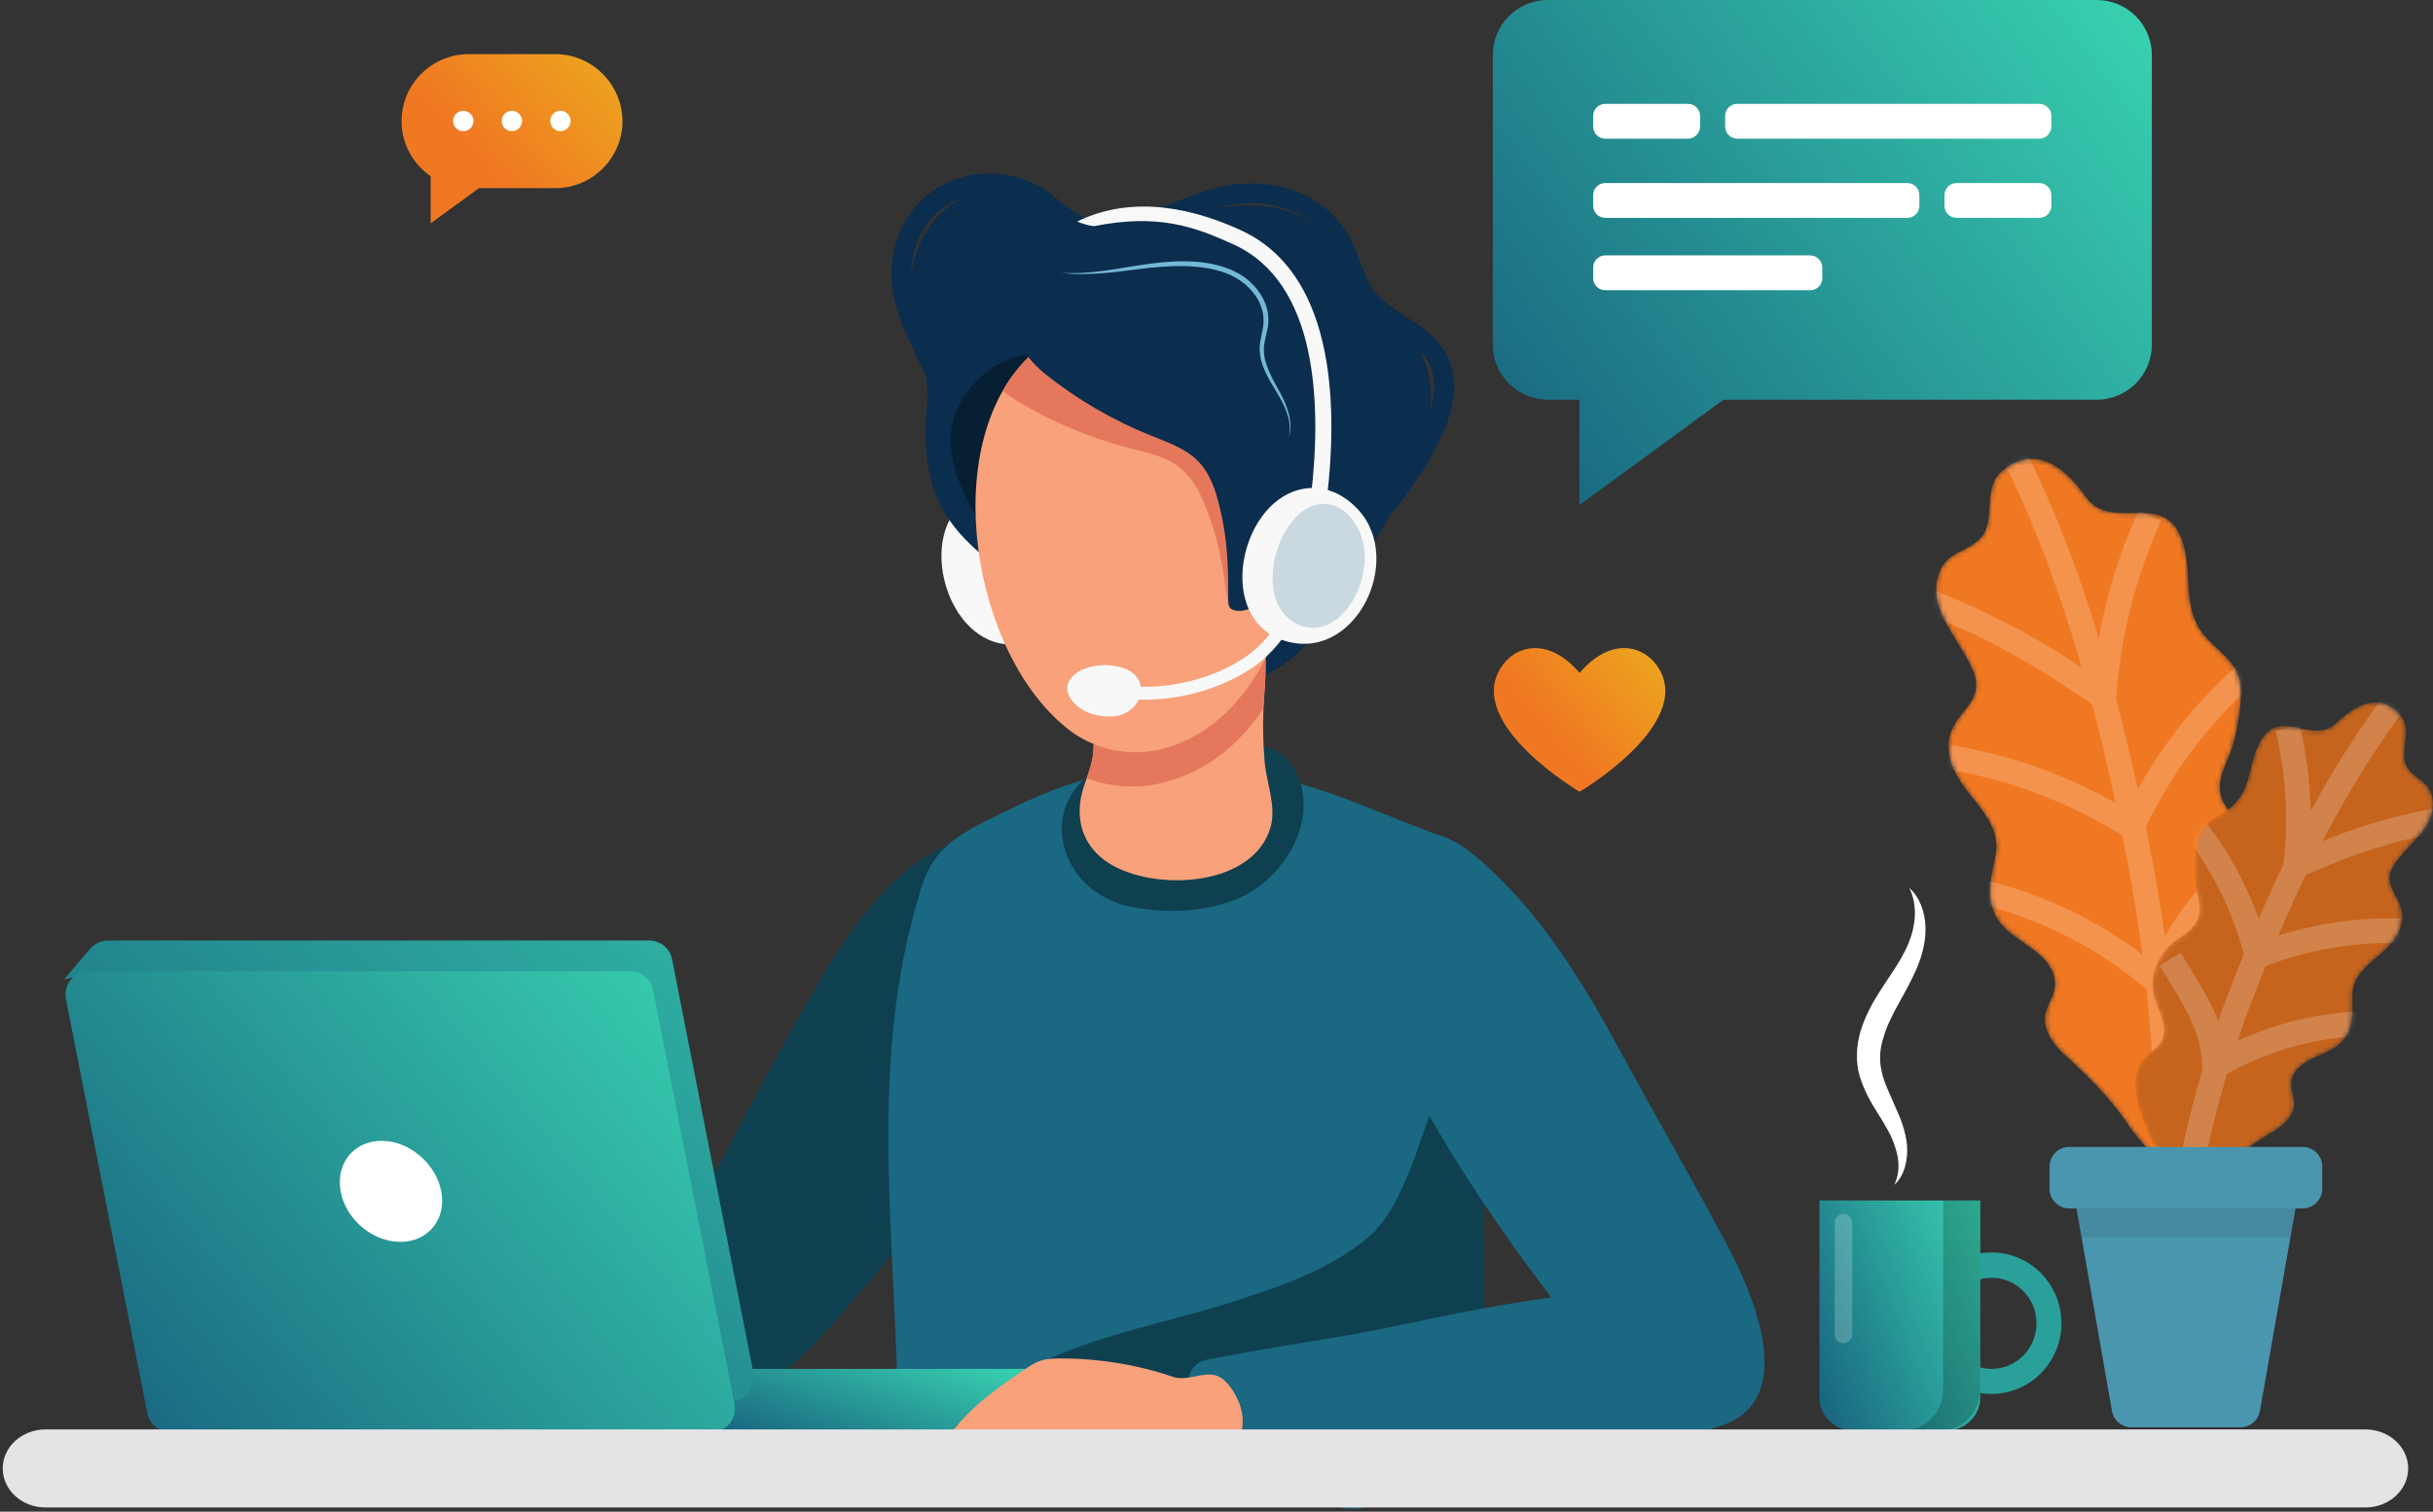<svg width="494" height="307" viewBox="0 0 494 307" fill="none" xmlns="http://www.w3.org/2000/svg">
<rect x="0" y="0" width="494" height="307" fill="#333333" stroke="none"/>
<path d="M194.81 102.782C186.067 111.762 193.993 133.75 207.938 130.566C222.918 127.137 220.685 103.816 207.121 99.979C201.864 98.483 197.642 99.897 194.81 102.782Z" fill="#F8F8F8"/>
<path d="M264.345 131.791C261.022 135.002 257.155 137.506 252.552 138.54C243.809 140.526 235.61 136.689 228.311 132.281C220.521 127.546 212.759 122.757 205.405 117.368C200.148 113.504 194.782 109.395 191.514 103.626C187.728 96.932 187.51 88.904 188.273 81.421C188.79 76.332 186.421 71.76 185.386 66.889C183.343 57.419 185.44 46.262 194.265 40.819C198.786 38.044 203.498 38.452 208.237 40.493C211.86 42.044 215.264 44.221 219.078 45.309C227.194 47.622 235.964 44.438 243.918 42.806C249.665 41.636 255.956 41.01 261.621 42.887C267.94 45.01 270.936 49.609 274.368 54.943C277.31 59.514 281.777 62.943 285.345 66.998C290.111 72.44 291.555 79.325 289.948 86.319C287.605 96.605 281.668 105.449 276.52 114.457C273.252 120.28 269.411 126.866 264.345 131.791Z" fill="#0B2D4E"/>
<path d="M199.331 229.43C209.817 213.266 216.354 193.455 207.23 175.223C206.304 173.372 205.187 171.358 203.226 170.705C199.004 169.29 193.284 170.814 189.607 172.964C176.888 180.42 169.098 194.462 161.935 206.952C154.499 219.933 148.044 233.43 140.581 246.411C137.558 251.663 134.507 256.969 132.873 262.82C131.457 267.936 131.294 273.787 133.227 278.794C141.616 300.428 164.659 273.923 171.658 265.922C181.709 254.493 191.051 242.166 199.331 229.43Z" fill="#0F4050"/>
<path d="M251.598 131.519C250.481 132.716 249.174 133.723 247.676 134.458C243.863 136.362 239.26 136.254 235.202 135.002C231.116 133.75 227.466 131.437 223.98 128.961C214.556 122.294 202.899 113.504 197.288 103.272C193.829 96.959 191.269 89.529 194.564 82.645C197.397 76.74 203.171 72.358 209.79 71.732C210.334 71.678 210.906 71.651 211.397 71.896C211.941 72.168 212.295 72.712 212.622 73.229C215.019 77.148 216.899 81.393 219.813 84.958C222.972 88.849 226.894 91.734 231.171 94.319C238.089 98.51 245.661 101.612 252.17 106.401C256.855 109.857 256.991 117.667 255.847 123.083C255.221 126.212 253.75 129.206 251.598 131.519Z" fill="#061F33"/>
<path d="M304.329 208.748C307.652 196.639 309.368 184.23 301.85 175.984C298.446 172.256 292.399 169.671 287.442 167.821C277.773 164.228 267.886 159.385 257.536 157.806C246.614 156.146 234.494 155.139 223.626 157.507C216.708 159.004 210.253 161.779 204.07 164.8C195.79 168.827 189.88 171.521 187.211 179.821C184.269 189.019 182.471 198.462 181.464 207.932C178.549 235.716 182.417 263.555 182.308 291.339C182.308 294.06 182.335 296.917 183.724 299.367C186.448 304.21 193.911 304.265 199.249 304.265C216.899 304.238 234.575 304.21 252.225 304.183C259.579 304.183 265.19 304.945 272.08 306.17C277.882 307.204 282.866 304.673 285.644 300.02C288.286 295.611 288.477 290.468 288.777 285.515C289.866 266.249 293.053 247.091 298.228 228.314C299.753 223.008 302.341 216.069 304.329 208.748Z" fill="#1A6881"/>
<path d="M261.621 173.508C265.353 167.494 266.197 159.956 261.322 154.16C259.088 151.493 255.112 151.221 251.735 151.139C245.062 151.03 238.388 151.711 231.906 153.153C225.723 154.541 219.404 156.881 216.735 162.868C214.747 167.304 215.428 172.447 218.07 176.529C220.439 180.23 224.416 182.951 228.801 183.958C235.91 185.59 244.244 185.373 251.054 182.624C255.275 180.937 259.088 177.563 261.621 173.508Z" fill="#0F4050"/>
<path d="M192.249 303.258C199.358 306.605 206.843 299.827 214.606 301.133C236.286 304.753 260.632 300.891 282.612 299.857C287.297 299.639 290.095 306.442 293.581 303.258C296.169 300.891 297.71 303.231 298.582 299.857C301.523 288.319 301.469 276.263 301.415 264.344C301.36 255.065 301.333 245.758 301.278 236.478C301.251 233.24 303.376 213.565 298.337 213.783C297.792 213.81 297.302 214.082 296.866 214.409C294.36 216.205 293.08 219.198 291.909 222.056C288.232 230.981 285.154 245.268 277.528 251.527C269.493 258.085 260.26 261.133 250.536 264.29C233.677 269.759 214.856 272.127 200.584 283.339C198.214 285.216 195.926 287.284 193.747 289.353C191.759 291.23 189.036 293.162 187.864 295.775C185.931 299.802 188.818 301.653 192.249 303.258Z" fill="#0F4050"/>
<path d="M342.378 237.621C345.048 242.465 347.717 247.309 350.332 252.18C355.643 262.058 365.502 284.046 349.705 289.461C341.752 292.182 337.203 289.516 331.947 283.719C312.064 261.813 295.095 237.267 281.64 210.925C276.629 201.129 263.365 175.576 279.489 169.725C284.582 167.875 290.465 168.31 295.232 170.868C297.411 172.038 299.344 173.617 301.196 175.277C312.854 185.645 321.134 199.033 328.515 212.613C333.091 221.021 337.748 229.321 342.378 237.621Z" fill="#1A6881"/>
<path d="M261.921 273.106C263.31 272.861 264.699 272.644 266.088 272.426C272.87 271.365 279.625 270.14 286.325 268.698C299.617 265.841 312.99 263.391 326.527 262.14C327.97 262.004 329.387 261.895 330.83 261.786C336.904 261.323 343.25 261.16 348.807 263.99C354.363 266.82 358.748 273.515 357.386 279.964C356.433 284.508 352.865 287.937 348.915 289.652C344.966 291.393 340.608 291.693 336.359 291.965C322.55 292.89 308.741 293.815 294.905 294.768C288.068 295.23 281.232 295.693 274.396 296.183C267.859 296.645 261.24 297.543 254.676 297.543C251.898 297.543 248.82 297.053 246.478 295.23C243.237 292.727 241.303 287.393 241.003 283.202C240.84 281.025 241.276 278.413 242.992 277.052C243.89 276.345 245.062 276.1 246.178 275.909C251.435 274.984 256.664 273.977 261.921 273.106Z" fill="#1A6881"/>
<path d="M208.428 278.004H142.924V290.822H208.428V278.004Z" fill="url(#paint0_linear)"/>
<path d="M152.997 278.924L136.464 194.837C136.029 192.606 134.067 191 131.807 191H21.906C20.327 191 18.965 191.789 18.093 192.959L18.066 192.932L13 198.919L17.494 197.939L33.782 280.747C34.218 282.979 36.178 284.584 38.439 284.584H148.34C151.336 284.584 153.569 281.863 152.997 278.924Z" fill="url(#paint1_linear)"/>
<path d="M34.576 290.821H144.476C147.472 290.821 149.706 288.1 149.134 285.161L132.601 201.074C132.165 198.842 130.204 197.264 127.943 197.264H18.043C15.047 197.264 12.814 199.985 13.386 202.924L29.918 287.011C30.354 289.216 32.315 290.821 34.576 290.821Z" fill="url(#paint2_linear)"/>
<path d="M69.166 241.948C70.174 247.608 75.594 252.207 81.287 252.207C86.952 252.207 90.683 247.608 89.594 241.948C88.505 236.288 83.085 231.689 77.474 231.689C71.863 231.689 68.132 236.26 69.166 241.948Z" fill="white"/>
<path d="M246.287 293.706C243.019 294.386 240.458 297.244 237.217 298.196C234.902 298.877 232.424 298.523 230.19 297.679C228.147 296.917 226.05 296.509 223.953 295.829C222.319 295.312 220.113 294.196 218.342 294.577C213.739 295.529 209.109 298.822 204.942 300.945C203.988 301.434 202.981 301.924 201.946 301.734C200.911 301.543 200.039 300.292 200.638 299.394C199.44 300.509 197.833 302.768 195.899 301.897C195.109 301.543 194.619 300.482 195.055 299.747C194.374 300.482 193.693 301.244 192.767 301.598C191.841 301.952 190.642 301.815 190.098 300.972C189.853 300.591 189.771 300.101 189.744 299.638C189.662 298.033 190.152 296.455 190.806 295.012C194.101 287.828 201.564 282.494 207.883 278.222C209 277.46 210.144 276.698 211.451 276.29C212.622 275.936 213.848 275.909 215.047 275.882C222.918 275.855 230.789 277.106 238.225 279.637C239.832 280.181 241.602 279.719 243.209 279.419C244.408 279.202 245.633 278.984 246.805 279.311C248.112 279.692 249.12 280.726 249.91 281.814C251.353 283.828 252.47 286.495 252.306 289.053C252.17 290.985 252.034 293.053 249.746 293.461C248.82 293.624 247.867 293.516 246.941 293.624C246.75 293.597 246.505 293.652 246.287 293.706Z" fill="#F8A17A"/>
<path d="M247.676 177.481C252.47 175.93 256.446 172.964 257.917 168.202C259.252 163.902 257.155 159.058 256.773 154.704C256.419 150.541 256.365 146.35 256.637 142.187C256.882 138.322 257.264 134.322 256.664 130.485C256.337 128.281 255.112 128.662 252.906 127.791C250.672 126.92 248.194 126.92 245.77 126.92C240.813 126.92 227.93 126.566 224.879 130.921C223.463 132.907 223.354 135.411 223.299 137.778C223.218 140.635 222.7 144.336 222.237 148.337C222.019 150.105 222.155 151.874 221.883 153.643C221.583 155.63 220.821 157.507 220.167 159.412C217.689 166.569 220.004 173.372 227.766 176.665C233.322 179.033 241.276 179.55 247.676 177.481Z" fill="#F8A17A"/>
<path d="M256.637 130.512C256.31 128.307 255.085 128.688 252.878 127.818C250.645 126.947 248.166 126.947 245.742 126.947C240.785 126.947 227.902 126.593 224.852 130.947C223.436 132.934 223.327 135.437 223.272 137.805C223.19 140.662 222.673 144.363 222.21 148.363C221.992 150.132 222.128 151.901 221.856 153.67C221.611 155.166 221.12 156.636 220.63 158.078C225.424 159.847 230.844 160.255 235.828 159.031C244.844 156.826 251.653 151.221 256.528 143.928C256.555 143.356 256.583 142.785 256.61 142.24C256.882 138.349 257.236 134.349 256.637 130.512Z" fill="#E5785C"/>
<path d="M263.828 102.292C263.8 95.707 262.874 89.448 261.186 84.251C253.859 61.827 225.86 56.276 209 72.386C190.207 90.346 197.397 133.26 217.198 148.336C222.482 152.364 229.7 153.779 236.128 152.064C255.575 146.84 263.937 122.892 263.828 102.292Z" fill="#F8A17A"/>
<path d="M261.186 84.223C253.859 61.8 225.86 56.249 209 72.359C206.876 74.4 205.078 76.767 203.607 79.352C204.588 80.196 205.65 80.931 206.576 81.475C213.685 85.747 221.393 88.986 229.428 91.026C232.887 91.924 236.509 92.632 239.342 94.809C240.976 96.061 242.202 97.666 243.182 99.435C244.381 101.585 245.225 103.98 246.015 106.293C247.758 111.382 248.521 116.742 249.229 122.049C249.311 122.593 249.392 123.192 249.801 123.573C250.182 123.927 250.754 124.008 251.299 124.008C254.404 123.927 255.902 120.96 258.326 119.382C259.769 118.43 261.24 117.477 262.602 116.416C263.474 111.708 263.882 106.891 263.855 102.265C263.773 95.68 262.874 89.421 261.186 84.223Z" fill="#E5785C"/>
<path d="M246.315 98.592C247.213 100.878 247.758 103.354 248.248 105.776C249.311 111.055 249.392 116.47 249.392 121.831C249.392 122.376 249.42 123.002 249.774 123.437C250.1 123.845 250.672 123.981 251.19 124.036C254.268 124.362 256.147 121.614 258.762 120.362C261.458 119.056 264.182 117.749 266.551 115.899C273.252 110.647 271.726 101.966 271.509 94.265C271.4 90.02 271.263 85.72 270.011 81.693C268.649 77.284 266.007 73.338 262.875 69.937C253.805 60.14 240.077 55.051 226.813 55.895C220.249 56.303 212.841 59.079 208.156 63.814C204.125 67.896 209.027 73.42 212.35 76.06C218.833 81.203 226.078 85.421 233.786 88.496C237.081 89.829 240.595 91.027 243.128 93.53C244.571 94.945 245.579 96.714 246.315 98.592Z" fill="#0B2D4E"/>
<path d="M260.151 102.837C268.757 98.129 271.427 110.048 269.929 115.98C269.329 118.43 268.349 120.824 266.824 122.838C264.781 125.559 258.925 130.049 255.548 127.083C254.022 125.723 253.859 123.437 253.804 121.396C253.668 115.953 254.295 106.048 260.151 102.837Z" fill="#F8A17A"/>
<path d="M384.623 240.615C385.821 238.111 385.631 235.471 384.841 233.104C384.106 230.655 382.798 228.559 381.382 226.274C379.938 224.015 378.495 221.539 377.596 218.572C376.697 215.579 376.942 212.205 377.787 209.347C379.584 203.524 383.288 199.251 385.849 194.87C387.129 192.666 388.164 190.407 388.572 187.904C389.035 185.427 388.872 182.815 387.674 180.339C389.771 182.189 390.806 185.155 390.942 188.04C391.078 190.952 390.343 193.918 389.226 196.53C387.02 201.809 383.697 206.082 382.417 210.735C381.681 213.021 381.518 215.252 382.035 217.484C382.471 219.77 383.67 222.056 384.732 224.559C385.876 227.008 386.965 229.811 387.21 232.696C387.401 235.499 386.747 238.737 384.623 240.615Z" fill="white"/>
<path d="M404.37 254.357C396.526 254.357 390.18 260.806 390.18 268.725C390.18 276.671 396.526 283.093 404.37 283.093C412.214 283.093 418.56 276.644 418.56 268.725C418.56 260.806 412.214 254.357 404.37 254.357ZM404.37 278.005C399.331 278.005 395.246 273.868 395.246 268.752C395.246 263.636 399.331 259.5 404.37 259.5C409.409 259.5 413.494 263.636 413.494 268.752C413.494 273.868 409.409 278.005 404.37 278.005Z" fill="#2AA09B"/>
<path d="M395.272 290.55H376.234C372.475 290.55 369.425 287.502 369.425 283.747V243.799H402.082V283.747C402.082 287.502 399.031 290.55 395.272 290.55Z" fill="url(#paint3_linear)"/>
<path opacity="0.2" d="M374.3 272.807C373.32 272.807 372.53 272.018 372.53 271.039V248.289C372.53 247.309 373.32 246.52 374.3 246.52C375.281 246.52 376.071 247.309 376.071 248.289V271.039C376.071 272.018 375.281 272.807 374.3 272.807Z" fill="white"/>
<path opacity="0.2" d="M394.537 243.799V282.277C394.537 286.849 390.833 290.55 386.257 290.55H393.802C398.378 290.55 402.082 286.849 402.082 282.277V243.799H394.537Z" fill="black"/>
<path d="M191.133 78.944C187.428 68.603 180.02 60.249 184.296 48.629C186.802 41.772 193.23 37.336 200.502 37.227C203.934 37.173 207.339 38.016 210.307 39.731C213.848 41.772 216.163 45.064 220.276 46.18C229.945 48.792 239.968 41.418 249.201 39.703C258.353 38.016 268.077 41.01 272.571 49.745C274.341 53.201 275.076 57.174 277.419 60.249C281.286 65.419 288.831 67.188 291.909 72.876C296.92 82.155 286.625 95.571 281.395 102.701" stroke="#0B2D4E" stroke-width="4" stroke-miterlimit="10"/>
<path d="M232.097 142.105C229.972 142.105 227.848 141.941 225.723 141.642L226.105 139.057C233.84 140.2 241.548 139.111 248.412 135.955C250.264 135.084 251.843 134.186 253.233 133.179C255.738 131.356 257.917 128.988 259.47 126.294L261.73 127.6C259.987 130.594 257.563 133.233 254.758 135.274C253.233 136.363 251.517 137.37 249.501 138.295C244.081 140.826 238.143 142.105 232.097 142.105Z" fill="#F8F8F8"/>
<path d="M218.179 136.989C221.338 134.295 228.338 134.512 230.653 137.315C232.369 139.383 231.852 142.023 229.945 143.792C227.712 145.86 224.961 145.751 222.183 145.125C218.696 144.336 214.366 140.254 218.179 136.989Z" fill="#F8F8F8"/>
<path d="M215.428 55.405C216.191 55.432 216.953 55.487 217.689 55.46C218.451 55.487 219.214 55.432 219.949 55.405C221.447 55.324 222.973 55.16 224.471 54.943C227.467 54.534 230.435 53.963 233.459 53.555C236.482 53.147 239.56 52.956 242.61 53.147C243.373 53.201 244.136 53.282 244.898 53.391C245.661 53.5 246.423 53.636 247.186 53.854C248.684 54.235 250.182 54.779 251.544 55.568C252.225 55.977 252.879 56.412 253.478 56.929C254.077 57.446 254.622 58.017 255.139 58.616C255.629 59.242 256.065 59.895 256.447 60.603C256.801 61.31 257.1 62.072 257.291 62.834C257.482 63.623 257.563 64.412 257.536 65.229C257.536 66.045 257.373 66.807 257.182 67.569C257.019 68.304 256.828 69.039 256.719 69.746C256.61 70.454 256.583 71.161 256.664 71.896C256.801 73.338 257.345 74.726 257.972 76.087C258.598 77.447 259.388 78.754 260.096 80.087C260.804 81.448 261.404 82.863 261.758 84.359C261.921 85.094 262.03 85.883 262.03 86.645C262.03 87.407 261.894 88.169 261.649 88.877C262.03 87.407 261.894 85.856 261.485 84.441C261.05 82.999 260.396 81.665 259.633 80.359C258.871 79.053 258.054 77.774 257.345 76.413C256.637 75.053 256.038 73.583 255.847 72.005C255.738 71.216 255.738 70.399 255.847 69.637C255.956 68.848 256.147 68.113 256.283 67.379C256.447 66.644 256.556 65.936 256.556 65.229C256.556 64.521 256.501 63.814 256.31 63.106C256.12 62.426 255.875 61.746 255.548 61.093C255.221 60.467 254.812 59.868 254.349 59.297C253.886 58.752 253.369 58.235 252.824 57.745C252.279 57.283 251.68 56.875 251.054 56.494C249.801 55.759 248.412 55.242 246.968 54.861C245.552 54.48 244.054 54.289 242.583 54.153C239.587 53.908 236.591 54.072 233.595 54.371C230.599 54.698 227.603 55.16 224.552 55.432C223.027 55.568 221.502 55.65 220.004 55.65C218.478 55.705 216.953 55.596 215.428 55.405Z" fill="#73B8D4"/>
<path d="M263.773 99.463C251.625 102.565 246.914 125.451 260.477 130.022C275.049 134.921 285.317 113.831 275.757 103.49C271.999 99.463 267.668 98.456 263.773 99.463Z" fill="#F8F8F8"/>
<path opacity="0.21" d="M267.75 102.401C259.361 103.762 254.186 121.559 262.847 126.457C272.135 131.737 280.878 115.872 275.403 106.728C273.251 103.163 270.446 101.966 267.75 102.401Z" fill="#1A6881"/>
<path d="M269.438 101.068L266.197 100.687C268.403 81.693 267.45 57.419 250.509 49.663C242.474 45.99 235.147 43.35 222.101 45.935C220.194 45.69 218.724 44.983 218.724 44.983C230.517 39.214 243.209 42.751 251.871 46.724C270.61 55.269 271.781 80.985 269.438 101.068Z" fill="#F8F8F8"/>
<path fill-rule="evenodd" clip-rule="evenodd" d="M320.698 81.175H314.27C308.115 81.175 303.103 76.168 303.103 70.018V11.157C303.103 5.007 308.115 0 314.27 0H425.75C431.879 0 436.917 5.007 436.917 11.157V70.018C436.917 76.141 431.879 81.175 425.75 81.175H349.95L349.95 81.176L320.698 102.565V81.175Z" fill="url(#paint4_linear)"/>
<path d="M387.265 44.248H325.928C324.566 44.248 323.476 43.132 323.476 41.799V39.622C323.476 38.288 324.566 37.173 325.928 37.173H387.265C388.599 37.173 389.716 38.288 389.716 39.622V41.799C389.716 43.159 388.627 44.248 387.265 44.248Z" fill="white"/>
<path d="M414.066 44.248H397.261C395.899 44.248 394.809 43.132 394.809 41.799V39.622C394.809 38.288 395.899 37.173 397.261 37.173H414.066C415.4 37.173 416.517 38.288 416.517 39.622V41.799C416.517 43.159 415.428 44.248 414.066 44.248Z" fill="white"/>
<path d="M352.729 21.09H414.066C415.4 21.09 416.517 22.178 416.517 23.539V25.716C416.517 27.049 415.4 28.165 414.066 28.165H352.729C351.394 28.165 350.277 27.049 350.277 25.716V23.539C350.277 22.178 351.394 21.09 352.729 21.09Z" fill="white"/>
<path d="M325.928 21.09H342.733C344.067 21.09 345.184 22.178 345.184 23.539V25.716C345.184 27.049 344.067 28.165 342.733 28.165H325.928C324.566 28.165 323.476 27.049 323.476 25.716V23.539C323.476 22.178 324.593 21.09 325.928 21.09Z" fill="white"/>
<path d="M367.545 58.943H325.928C324.566 58.943 323.476 57.827 323.476 56.494V54.317C323.476 52.983 324.566 51.867 325.928 51.867H367.545C368.88 51.867 369.997 52.983 369.997 54.317V56.494C369.997 57.854 368.907 58.943 367.545 58.943Z" fill="white"/>
<mask id="mask0" mask-type="alpha" maskUnits="userSpaceOnUse" x="393" y="93" width="67" height="149">
<path d="M431.416 104.197C428.42 104.17 425.505 103.789 423.462 100.85C419.431 95.081 413.276 89.911 406.385 95.761C402.408 99.136 405.404 106.102 401.973 109.449C398.949 112.415 395.082 111.926 393.556 116.824C391.269 124.062 398.459 130.376 400.774 136.635C402.708 141.887 398.35 143.873 396.416 147.955C394.918 151.112 395.681 154.486 397.315 157.48C400.202 162.786 406.63 167.058 405.132 173.943C403.879 179.685 402.735 184.801 407.801 189.155C411.288 192.149 417.716 194.843 417.225 200.367C417.062 202.326 415.7 203.986 415.319 205.918C414.719 208.966 416.708 211.932 418.996 214.028C424.225 218.79 428.801 223.28 432.696 229.267C434.357 231.825 441.057 237.594 438.388 241.104C443.236 234.736 448.384 228.586 452.797 221.892C456.419 216.395 461.894 208.367 458.162 201.591C456.991 199.496 454.839 197.918 454.267 195.577C453.205 191.359 457.345 187.468 458.87 183.903C461.294 178.297 459.524 171.766 455.248 167.548C453.232 165.562 451.053 163.358 450.754 160.555C450.427 157.48 452.361 154.622 453.232 151.765C454.049 149.153 454.54 146.377 454.839 143.656C455.057 141.724 455.139 139.764 454.676 137.887C453.804 134.322 450.59 132.335 448.221 129.804C442.555 123.763 445.524 116.688 443.046 109.694C440.867 103.381 436.046 104.224 431.416 104.197Z" fill="#3DC8E8"/>
</mask>
<g mask="url(#mask0)">
<path d="M431.416 104.197C428.42 104.17 425.505 103.789 423.462 100.85C419.431 95.081 413.276 89.911 406.385 95.761C402.408 99.136 405.404 106.102 401.973 109.449C398.949 112.415 395.082 111.926 393.556 116.824C391.269 124.062 398.459 130.376 400.774 136.635C402.708 141.887 398.35 143.873 396.416 147.955C394.918 151.112 395.681 154.486 397.315 157.48C400.202 162.786 406.63 167.058 405.132 173.943C403.879 179.685 402.735 184.801 407.801 189.155C411.288 192.149 417.716 194.843 417.225 200.367C417.062 202.326 415.7 203.986 415.319 205.918C414.719 208.966 416.708 211.932 418.996 214.028C424.225 218.79 428.801 223.28 432.696 229.267C434.357 231.825 441.057 237.594 438.388 241.104C443.236 234.736 448.384 228.586 452.797 221.892C456.419 216.395 461.894 208.367 458.162 201.591C456.991 199.496 454.839 197.918 454.267 195.577C453.205 191.359 457.345 187.468 458.87 183.903C461.294 178.297 459.524 171.766 455.248 167.548C453.232 165.562 451.053 163.358 450.754 160.555C450.427 157.48 452.361 154.622 453.232 151.765C454.049 149.153 454.54 146.377 454.839 143.656C455.057 141.724 455.139 139.764 454.676 137.887C453.804 134.322 450.59 132.335 448.221 129.804C442.555 123.763 445.524 116.688 443.046 109.694C440.867 103.381 436.046 104.224 431.416 104.197Z" fill="#F07822"/>
<g opacity="0.2">
<path d="M438.987 248.234C441.085 224.124 439.151 199.85 434.711 176.093C430.462 153.452 424.879 130.73 416.435 109.259C413.63 102.156 410.498 95.217 406.93 88.469" stroke="white" stroke-width="5" stroke-miterlimit="10"/>
<path d="M387.891 120.824C399.766 125.015 411.097 130.757 421.474 137.832C424.116 139.628 425.587 140.173 427.793 142.486" stroke="white" stroke-width="5" stroke-miterlimit="10"/>
<path d="M433.404 168.311C422.019 160.963 409.082 155.956 395.708 153.779" stroke="white" stroke-width="5" stroke-miterlimit="10"/>
<path d="M437.925 199.414C427.33 190.244 414.393 183.74 400.693 180.747" stroke="white" stroke-width="5" stroke-miterlimit="10"/>
<path d="M427.194 141.696C428.011 128.934 431.198 116.361 436.509 104.741" stroke="white" stroke-width="5" stroke-miterlimit="10"/>
<path d="M433.268 167.276C438.661 155.765 446.451 145.37 455.983 136.961" stroke="white" stroke-width="5" stroke-miterlimit="10"/>
<path d="M438.633 200.285C439.369 196.72 440.676 193.292 442.501 190.135C444.598 186.461 447.349 183.196 450.154 180.039C452.17 177.753 454.213 175.495 456.31 173.263" stroke="white" stroke-width="5" stroke-miterlimit="10"/>
</g>
</g>
<mask id="mask1" mask-type="alpha" maskUnits="userSpaceOnUse" x="433" y="142" width="61" height="105">
<path d="M468.212 148.118C470.391 148.527 472.543 148.635 474.45 146.785C478.181 143.166 483.356 140.254 487.55 145.452C489.975 148.445 486.842 153.098 488.858 155.983C490.656 158.541 493.515 158.731 493.951 162.514C494.605 168.065 488.531 171.657 485.971 175.875C483.846 179.413 486.733 181.454 487.578 184.692C488.231 187.196 487.196 189.536 485.589 191.495C482.757 194.951 477.5 197.156 477.636 202.353C477.745 206.68 477.881 210.544 473.605 213.021C470.664 214.708 465.625 215.769 465.216 219.851C465.08 221.293 465.816 222.681 465.816 224.123C465.816 226.409 463.963 228.287 462.03 229.484C457.59 232.205 453.641 234.845 449.964 238.628C448.411 240.26 442.746 243.526 444.19 246.41C441.548 241.131 438.688 235.934 436.4 230.491C434.52 226.001 431.661 219.416 435.31 215.007C436.454 213.646 438.225 212.803 438.987 211.197C440.349 208.286 437.871 204.884 437.271 202.081C436.291 197.673 438.497 193.183 442.147 190.706C443.89 189.536 445.769 188.257 446.368 186.243C447.022 184.066 446.014 181.699 445.796 179.522C445.579 177.508 445.606 175.413 445.769 173.426C445.878 172.011 446.096 170.569 446.695 169.263C447.812 166.786 450.427 165.807 452.497 164.283C457.454 160.691 456.255 155.139 459.034 150.404C461.485 146.214 464.862 147.493 468.212 148.118Z" fill="#26A8D1"/>
</mask>
<g mask="url(#mask1)">
<path d="M468.212 148.118C470.391 148.527 472.543 148.635 474.45 146.785C478.181 143.166 483.356 140.254 487.55 145.452C489.975 148.445 486.842 153.098 488.858 155.983C490.656 158.541 493.515 158.731 493.951 162.514C494.605 168.065 488.531 171.657 485.971 175.875C483.846 179.413 486.733 181.454 487.578 184.692C488.231 187.196 487.196 189.536 485.589 191.495C482.757 194.951 477.5 197.156 477.636 202.353C477.745 206.68 477.881 210.544 473.605 213.021C470.664 214.708 465.625 215.769 465.216 219.851C465.08 221.293 465.816 222.681 465.816 224.123C465.816 226.409 463.963 228.287 462.03 229.484C457.59 232.205 453.641 234.845 449.964 238.628C448.411 240.26 442.746 243.526 444.19 246.41C441.548 241.131 438.688 235.934 436.4 230.491C434.52 226.001 431.661 219.416 435.31 215.007C436.454 213.646 438.225 212.803 438.987 211.197C440.349 208.286 437.871 204.884 437.271 202.081C436.291 197.673 438.497 193.183 442.147 190.706C443.89 189.536 445.769 188.257 446.368 186.243C447.022 184.066 446.014 181.699 445.796 179.522C445.579 177.508 445.606 175.413 445.769 173.426C445.878 172.011 446.096 170.569 446.695 169.263C447.812 166.786 450.427 165.807 452.497 164.283C457.454 160.691 456.255 155.139 459.034 150.404C461.485 146.214 464.862 147.493 468.212 148.118Z" fill="#C6641E"/>
<g opacity="0.2">
<path d="M442.773 251.553C444.598 233.784 449.364 216.422 455.874 199.822C462.084 183.984 469.302 168.283 478.399 153.887C481.422 149.125 484.636 144.526 488.177 140.118" stroke="white" stroke-width="5" stroke-miterlimit="10"/>
<path d="M497.492 166.188C488.286 167.575 479.298 170.188 470.773 173.889C468.621 174.841 467.477 175.032 465.543 176.392" stroke="white" stroke-width="5" stroke-miterlimit="10"/>
<path d="M457.89 194.352C467.177 190.597 477.228 188.774 487.251 189.019" stroke="white" stroke-width="5" stroke-miterlimit="10"/>
<path d="M450.318 216.286C459.279 211.089 469.547 208.177 479.924 207.877" stroke="white" stroke-width="5" stroke-miterlimit="10"/>
<path d="M466.088 175.902C467.259 166.541 466.687 156.962 464.454 147.792" stroke="white" stroke-width="5" stroke-miterlimit="10"/>
<path d="M458.135 193.618C455.82 184.529 451.625 175.902 445.851 168.473" stroke="white" stroke-width="5" stroke-miterlimit="10"/>
<path d="M449.664 216.83C449.61 214.136 449.147 211.469 448.275 208.938C447.267 205.972 445.715 203.251 444.135 200.557C442.991 198.625 441.82 196.693 440.621 194.788" stroke="white" stroke-width="5" stroke-miterlimit="10"/>
</g>
</g>
<path d="M421.61 245.404H466.088L458.852 286.562C458.516 288.474 456.855 289.869 454.913 289.869H432.76C430.817 289.869 429.155 288.473 428.82 286.559L421.61 245.404Z" fill="#4A96AE"/>
<path d="M420.14 245.419H467.513C469.722 245.419 471.513 243.629 471.513 241.419V236.929C471.513 234.72 469.722 232.929 467.513 232.929H420.14C417.931 232.929 416.14 234.72 416.14 236.929V241.419C416.14 243.629 417.931 245.419 420.14 245.419Z" fill="#4A96AE"/>
<path opacity="0.1" d="M465.053 251.309H422.645L421.61 245.404H466.088L465.053 251.309Z" fill="#231F20"/>
<path d="M480.272 306.15H9.242C4.45 306.15 0.557 302.605 0.557 298.226C0.557 293.847 4.45 290.302 9.242 290.302H480.272C485.063 290.302 488.957 293.847 488.957 298.226C488.957 302.605 485.063 306.15 480.272 306.15Z" fill="#E4E4E7"/>
<path d="M112.745 10.994H95.15C87.66 10.994 81.532 17.117 81.532 24.601C81.532 29.227 83.874 33.336 87.442 35.785V45.364L97.248 38.207H112.773C120.263 38.207 126.391 32.084 126.391 24.601C126.336 17.117 120.235 10.994 112.745 10.994Z" fill="url(#paint5_linear)"/>
<path d="M96.081 25.047C96.342 23.935 95.653 22.822 94.54 22.56C93.427 22.299 92.312 22.988 92.051 24.1C91.789 25.212 92.479 26.325 93.592 26.586C94.704 26.848 95.819 26.159 96.081 25.047Z" fill="white"/>
<path d="M105.399 26.032C106.207 25.224 106.207 23.914 105.399 23.107C104.59 22.299 103.28 22.299 102.471 23.107C101.663 23.914 101.663 25.224 102.471 26.032C103.28 26.839 104.59 26.839 105.399 26.032Z" fill="white"/>
<path d="M115.258 26.032C116.067 25.224 116.067 23.914 115.258 23.107C114.45 22.299 113.139 22.299 112.331 23.107C111.522 23.914 111.523 25.224 112.331 26.032C113.139 26.839 114.45 26.839 115.258 26.032Z" fill="white"/>
<path d="M336.904 135.9C334.18 131.247 327.344 128.934 320.725 136.662C314.107 128.934 307.243 131.247 304.547 135.9C297.846 147.329 320.725 160.8 320.725 160.8C320.725 160.8 343.577 147.329 336.904 135.9Z" fill="url(#paint6_linear)"/>
<defs>
<linearGradient id="paint0_linear" x1="206.705" y1="273.971" x2="194.51" y2="309.362" gradientUnits="userSpaceOnUse">
<stop stop-color="#3CDEB7"/>
<stop offset="1" stop-color="#175E7C"/>
</linearGradient>
<linearGradient id="paint1_linear" x1="161" y1="93" x2="1.168" y2="281.38" gradientUnits="userSpaceOnUse">
<stop stop-color="#3CDEB7"/>
<stop offset="1" stop-color="#175E7C"/>
</linearGradient>
<linearGradient id="paint2_linear" x1="145.648" y1="167.826" x2="3.782" y2="284.866" gradientUnits="userSpaceOnUse">
<stop stop-color="#3CDEB7"/>
<stop offset="1" stop-color="#175E7C"/>
</linearGradient>
<linearGradient id="paint3_linear" x1="401.223" y1="229.088" x2="351.728" y2="248.72" gradientUnits="userSpaceOnUse">
<stop stop-color="#3CDEB7"/>
<stop offset="1" stop-color="#175E7C"/>
</linearGradient>
<linearGradient id="paint4_linear" x1="433.398" y1="-32.273" x2="281.855" y2="79.998" gradientUnits="userSpaceOnUse">
<stop stop-color="#3CDEB7"/>
<stop offset="1" stop-color="#175E7C"/>
</linearGradient>
<linearGradient id="paint5_linear" x1="107.887" y1="43.216" x2="138.381" y2="15.296" gradientUnits="userSpaceOnUse">
<stop stop-color="#F07822"/>
<stop offset="1" stop-color="#EBB11D"/>
</linearGradient>
<linearGradient id="paint6_linear" x1="323.767" y1="158.976" x2="349.35" y2="137.568" gradientUnits="userSpaceOnUse">
<stop stop-color="#F07822"/>
<stop offset="1" stop-color="#EBB11D"/>
</linearGradient>
</defs>
</svg>
